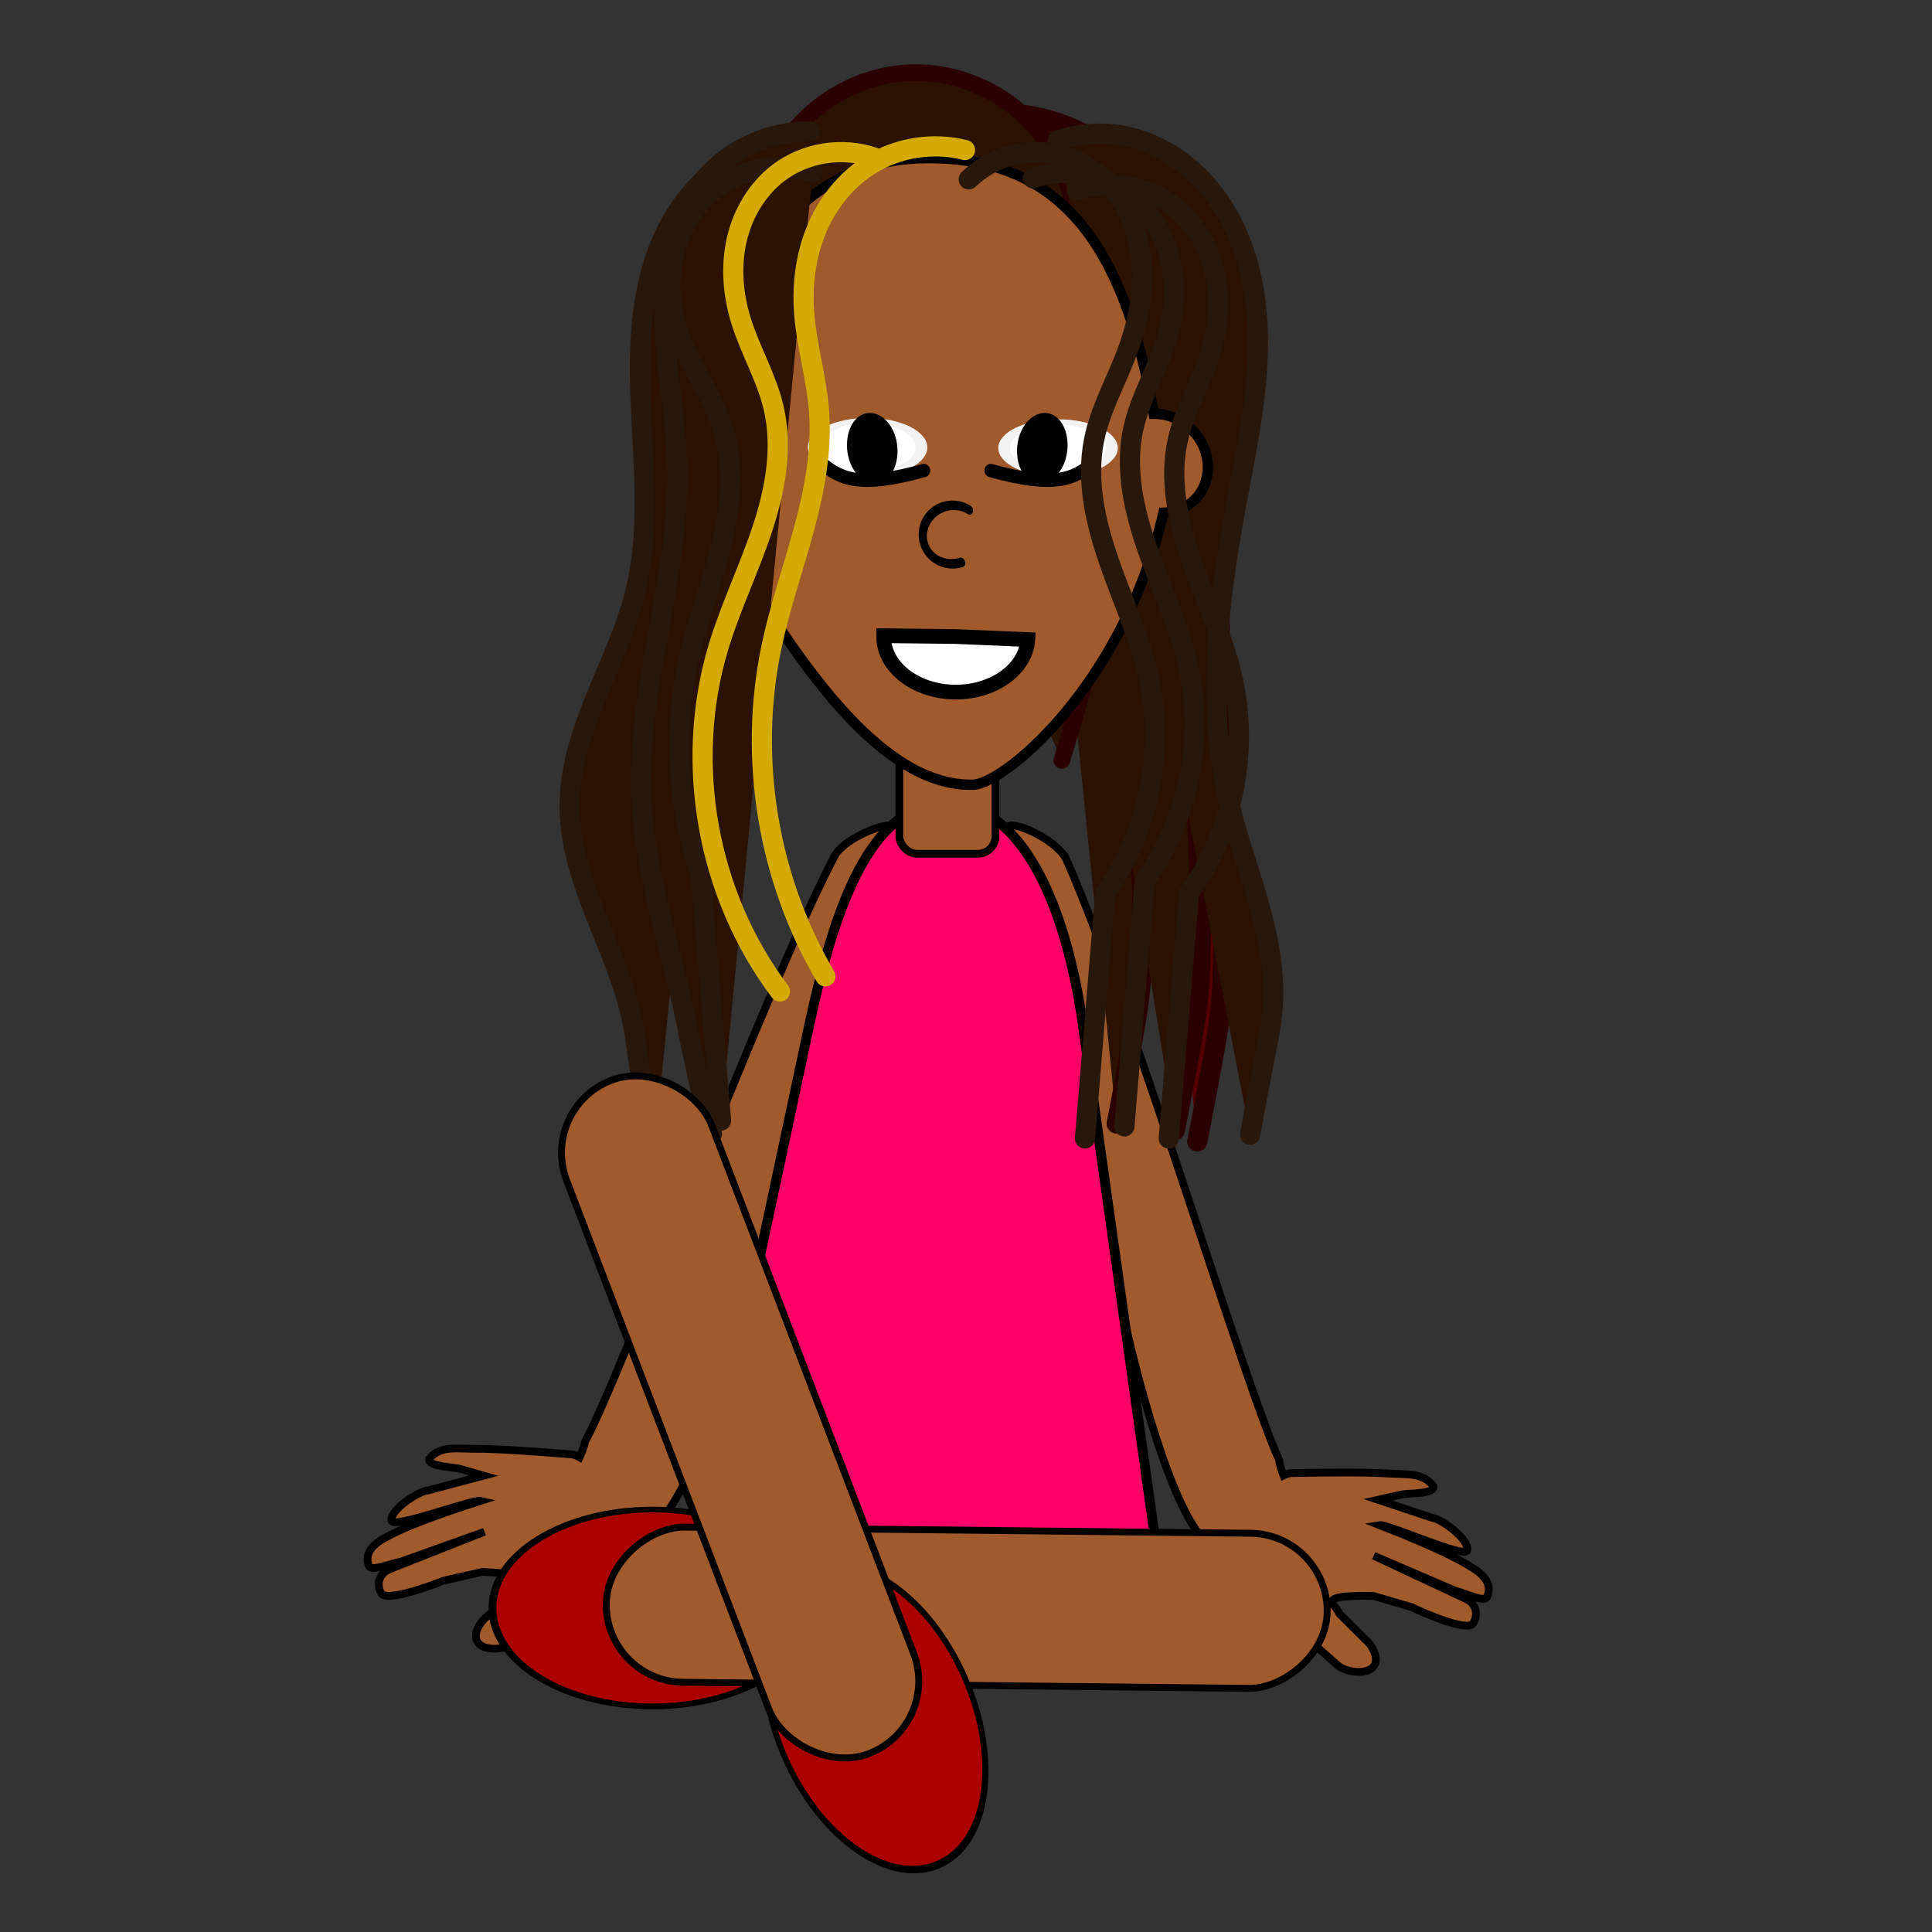 <?xml version="1.0"?>
<svg xmlns="http://www.w3.org/2000/svg" width="600" height="600" viewBox="0 0 600 600">
  <rect x="0" y="0" width="600" height="600" fill="#333333" stroke="none"/>
  <g transform="translate(-11563.373 -226.824) scale(.804)" stroke-linecap="round">
    <path d="M14704.639 612.846c3.943-7.61 24.5-15.427 23.684-10.183l-56.473 183.446c-.604 3.884-21.563 75.762-38.299 87.002-.775 9.337-11.075 18.265-25.534 22.53l-27.26 21.23c-3.195 2.485-10.605 3.049-13.455.176-2.847-2.873-.03-8.078 3.157-10.563l10.805-9.513c1.526-3.652 10.729-6.645-12.665-7.668l-14.989 3.387c-3.708 1.563-22.014 8.378-24.044 4.851-2.029-3.527-.677-7.64 3.031-9.204l36.841-14.548-32.347 11.565c-3.953.67-11.509 3.965-12.335 1.569-2.495-7.247 5.792-10.522 9.837-12.66 8.884-4.4 24.606-9.596 33.393-12.426-3.126-.72-33.772 10.946-34.434 7.687-.812-4.012 10.309-11.501 14.307-11.764l21.293-5.64-9.017-2.59c-2.966-.86-12.495-.799-12.078-3.929 4.516-5.3 10.751-3.783 18.164-3.85 8.301-.075 27.375 1.368 37.05 2.177.717.06 1.717.453 2.903 1.107 1.151-2.523 1.925-4.61 1.998-5.784 14.913-27.498 67.064-169.665 96.467-226.405zM14794.246 614.196c-3.462-7.84-23.493-16.921-23.004-11.636l44.95 186.604c.361 3.914 16.807 76.956 32.811 89.217.193 9.366 9.918 18.918 24.083 24.074l25.887 22.886c3.034 2.678 10.394 3.702 13.418 1.012 3.02-2.69.537-8.06-2.494-10.739l-10.192-10.166c-1.296-3.74-10.295-7.3 13.117-6.866l14.75 4.313c3.603 1.791 21.45 9.732 23.695 6.338 2.245-3.395 1.151-7.584-2.452-9.375l-35.865-16.812 31.565 13.555c3.904.914 11.24 4.674 12.213 2.333 2.941-7.078-5.126-10.862-9.03-13.247-8.593-4.944-23.961-11.109-32.555-14.48 3.165-.525 33.026 13.026 33.889 9.814 1.06-3.952-9.573-12.12-13.547-12.63l-20.901-6.955 9.16-2.024c3.014-.674 12.521-.02 12.299-3.169-4.177-5.57-10.494-4.445-17.889-4.973-8.28-.591-27.407-.337-37.113-.132-.72.015-1.742.345-2.967.924-.992-2.59-1.634-4.72-1.634-5.897-13.173-28.373-56.378-173.51-82.194-231.969z" fill="#a05a2c" stroke="#000" stroke-width="3"/>
    <path d="M14686.527 608.84c0 28.568-27.612 51.727-61.674 51.727s-61.675-23.16-61.675-51.727c0-28.569 27.613-51.728 61.675-51.728s61.674 23.16 61.674 51.728z" transform="matrix(1.003 0 0 .735 -34.338 455.734)" fill="#a00" stroke="#000" stroke-width="3"/>
    <path d="M14747.735 592.33c29.297 0 46.364 39.507 52.884 85.904l30.014 213.6c.201 14.825-182.536 22.267-174.372-32.504l38.591-181.096c9.583-44.972 23.586-85.904 52.883-85.904z" fill="#f06" stroke="#000" stroke-width="3.806"/>
    <rect width="37.128" height="77.35" x="14729.688" y="534.543" ry="6.804" fill="#a05a2c" stroke="#000" stroke-width="3"/>
    <path d="M14805.859 337.328a65.948 65.948 0 0125.078 18.16c13.41 15.73 18.768 36.82 20.872 57.382 2.104 20.562 1.613 41.29 1.613 61.96v118.475c0 27.114 3.083 54.353 0 81.29-.63 5.51-1.602 10.975-2.594 16.431a2252.716 2252.716 0 01-6.054 31.997" fill="#500" stroke="#2b0000" stroke-width="7.79"/>
    <path d="M14774.726 330.41a65.948 65.948 0 0125.079 18.16c13.409 15.73 18.768 36.82 20.872 57.382 2.103 20.561 1.613 41.29 1.613 61.96v118.475c0 27.114 3.082 54.352 0 81.29-.63 5.51-1.603 10.974-2.594 16.43a2252.72 2252.72 0 01-6.054 31.998" fill="#2b1100" stroke="#2b0000" stroke-width="7.79"/>
    <path d="M14772.996 326.086c18.936 1.109 37.249 10.426 49.294 25.079 13.111 15.951 18.52 36.917 20.717 57.448 2.197 20.532 1.767 41.244 1.767 61.893V588.98c0 27.114 3.082 54.353 0 81.29-.63 5.51-1.603 10.975-2.594 16.431a2269.6 2269.6 0 01-6.053 31.997" fill="#2b1100" stroke="#2b0000" stroke-width="7.79"/>
    <path d="M14686.687 335.768c10.917-15.433 29.4-25.23 48.3-25.602 18.899-.373 37.754 8.69 49.27 23.68 8.38 10.908 12.832 24.405 14.966 37.993 2.134 13.59 2.104 27.413 2.104 41.168v77.729c0 8.902.26 17.801.684 26.693.423 8.892.874 17.875-.684 26.639-.649 3.646-1.65 7.22-2.668 10.78a1111.6 1111.6 0 01-6.226 20.992" fill="#2b1100" stroke="#2b0000" stroke-width="6.399"/>
    <path d="M14790.812 336.464a49.812 49.812 0 0123.176-2.249c13.933 1.968 26.653 9.973 35.622 20.815 8.968 10.842 14.359 24.354 16.817 38.209 4.918 27.709-1.467 55.997-6.605 83.666-6.98 37.582-11.657 76.549-3.114 113.806 3.113 13.574 7.935 26.69 11.721 40.091 3.789 13.402 6.556 27.32 5.403 41.199-.46 5.529-1.536 10.985-2.596 16.43a3097.425 3097.425 0 00-6.053 31.998" fill="#2b1100" stroke="#28170b" stroke-width="7.79"/>
    <path d="M14741.002 343.202c-55.293 0-84.068 50.272-79.064 119.592-10.023 2.81-16.779 12.845-15.133 22.847 1.64 9.976 11.005 16.182 21.128 14.211 31.124 52.592 60.334 86.019 90.173 85.384 11.974-.255 57.82-37.955 73.624-105.076 8.397-.21 15.485-5.973 16.895-14.547 1.687-10.255-5.402-20.6-15.846-23.099a19.509 19.509 0 00-4.822-.545c-11.333-64.962-35.635-98.767-86.955-98.767z" fill="#a05a2c" stroke="#000" stroke-width="3.999"/>
    <path d="M-1551.395-141.422c6.896 5.7 8.892 17.508 4.459 26.374s-13.617 11.433-20.513 5.733c-3.724-3.078-6.185-8.134-6.711-13.786" transform="matrix(-.312 -.69 -.552 .25 14194.505 -556.054)" fill="#a05a2c" stroke="#000" stroke-width="5"/>
    <path d="M14674.052 339.058a64.728 64.728 0 00-25.08 18.16c-8.464 10.023-13.705 22.485-16.492 35.304-2.787 12.82-3.22 26.04-2.88 39.154.681 26.228 4.377 52.902-1.745 78.415-3.394 14.148-9.7 27.393-15.194 40.866-5.493 13.473-10.264 27.579-10.322 42.128-.058 14.52 4.579 28.631 9.869 42.153 5.29 13.52 11.322 26.872 14.28 41.087 1.131 5.43 1.802 10.942 2.595 16.43a374.192 374.192 0 006.054 31.998" fill="#2b1100" stroke="#28170b" stroke-width="7.79"/>
    <path d="M14695.104 332.923c-15.778-.196-31.484 7.125-41.48 19.334-5.997 7.325-9.94 16.197-12.172 25.397-2.231 9.2-2.8 18.74-2.52 28.203.563 18.925 4.477 37.637 4.93 56.566 1.032 43.141-15.91 85.348-13.821 128.452 1.338 27.62 10.427 54.182 16.326 81.197 1.183 5.418 2.238 10.862 3.373 16.29a570.548 570.548 0 007.572 31.671" fill="#2b1100" stroke="#28170b" stroke-width="7.79"/>
    <path d="M14696.194 348.728c-12.276-4.074-26.47-1.828-36.887 5.838-8.502 6.255-14.355 15.82-16.726 26.104-2.37 10.285-1.36 21.223 2.209 31.156 4.498 12.523 12.881 23.433 16.825 36.141 4.48 14.441 2.87 30.108-.72 44.796-3.588 14.688-9.09 28.867-12.432 43.614-6.26 27.622-4.675 56.977 4.519 83.767l7.828 94.82" fill="#2b1100" stroke="#28170b" stroke-width="7.79"/>
    <path d="M14719.969 342.99c-12.247-4.251-26.553-1.987-36.888 5.838-8.364 6.333-13.98 15.95-16.264 26.19-2.282 10.24-1.364 21.05 1.747 31.07 3.53 11.37 9.803 21.818 12.534 33.406 3.692 15.667.604 32.183-4.497 47.45-5.101 15.266-12.188 29.835-16.815 45.251-13.426 44.722-4.315 95.608 23.793 132.894" fill="none" stroke="#d4aa00" stroke-width="7.79"/>
    <path d="M14798.374 355.647c12.25-4.235 26.544-1.973 36.887 5.837 8.378 6.326 14.016 15.938 16.308 26.182 2.29 10.244 1.363 21.067-1.791 31.079-3.578 11.357-9.945 21.782-12.533 33.406-3.49 15.676.214 32.07 5.555 47.218 5.34 15.147 12.342 29.79 15.757 45.482 6.128 28.154-.195 58.785-16.97 82.21l-7.83 94.82" fill="none" stroke="#28170b" stroke-width="7.79"/>
    <path d="M14781.251 350.977c12.25-4.235 26.544-1.973 36.888 5.837 8.377 6.326 14.015 15.938 16.307 26.182 2.29 10.244 1.363 21.067-1.79 31.079-3.579 11.358-9.946 21.782-12.534 33.406-3.49 15.677.215 32.071 5.555 47.218 5.34 15.147 12.342 29.79 15.757 45.483 6.128 28.153-.195 58.785-16.97 82.21l-7.83 94.82" fill="none" stroke="#28170b" stroke-width="7.79"/>
    <path d="M14779.315 529.176c-.837 11.832-13.971 20.896-29.336 20.245-14.932-.633-26.559-10.23-26.344-21.745l27.859.32z" fill="#fff" stroke="#000" stroke-width="5.679"/>
    <path d="M14780.909 343.988c0 8.171-6.201 14.795-13.85 14.795-7.65 0-13.851-6.624-13.851-14.795 0-8.17 6.201-14.794 13.851-14.794 7.649 0 13.85 6.624 13.85 14.794z" transform="matrix(1.504 0 0 .681 -7418.658 220.921)" fill="#fff" stroke="#f2f2f2" stroke-width="3"/>
    <g stroke="#000" stroke-width="5">
      <path d="M-1567.49-161.087c-25.384-.911-31.632 3.834-37.952 11.655" fill="none" transform="matrix(-.978 -.231 .224 -1.008 13268.115 -60.574)"/>
      <path transform="matrix(-.793 .209 -.11 -1.504 13513.54 559.08)" d="M-1572.57-150.815c0 3.514-4.367 6.362-9.754 6.362s-9.754-2.848-9.754-6.362c0-3.513 4.367-6.361 9.754-6.361s9.755 2.848 9.755 6.361z"/>
    </g>
    <path transform="matrix(1.502 0 0 .7 -7462.69 214.162)" d="M14780.909 343.988c0 8.171-6.201 14.795-13.85 14.795-7.65 0-13.851-6.624-13.851-14.795 0-8.17 6.201-14.794 13.851-14.794 7.649 0 13.85 6.624 13.85 14.794z" fill="#fff" stroke="#f2f2f2" stroke-width="3"/>
    <g stroke="#000" stroke-width="5">
      <path d="M-1567.49-161.087c-25.384-.911-31.632 3.834-37.952 11.655" fill="none" transform="matrix(.978 -.231 -.224 -1.008 16236.024 -60.574)"/>
      <path d="M-1572.57-150.815c0 3.514-4.367 6.362-9.754 6.362s-9.754-2.848-9.754-6.362c0-3.513 4.367-6.361 9.754-6.361s9.755 2.848 9.755 6.361z" transform="matrix(.793 .209 .11 -1.504 15990.599 559.08)"/>
    </g>
    <path d="M14755.057 340.066c-12.404-3.14-26.058-.98-36.887 5.838-9.277 5.84-16.354 14.882-20.531 25.016-4.177 10.134-5.537 21.314-4.709 32.244.951 12.55 4.705 24.758 5.712 37.305 1.254 15.623-1.79 31.283-5.897 46.408-4.108 15.126-9.3 29.973-12.492 45.318-8.942 42.98-1.352 89.185 20.87 127.046" fill="none" stroke="#d4aa00" stroke-width="7.79"/>
    <path d="M14756.488 351.41c5.443-5.278 12.529-8.84 20.013-10.059 7.485-1.219 15.333-.09 22.17 3.189 6.328 3.033 11.74 7.856 15.75 13.614 4.01 5.757 6.639 12.43 7.956 19.322 2.633 13.785.036 28.152-4.952 41.269-4.236 11.136-10.207 21.72-12.533 33.406-3.133 15.73.63 32.022 5.905 47.168 5.278 15.145 12.105 29.837 15.406 45.532 5.923 28.169-.377 58.69-16.97 82.21l-7.83 94.82" fill="none" stroke="#28170b" stroke-width="7.79"/>
    <rect ry="29.962" transform="rotate(90.616)" y="-14903.815" x="714.493" height="278.472" width="59.924" fill="#a05a2c" stroke="#000" stroke-width="2.658"/>
    <path transform="matrix(.4 .92 -.674 .293 9280.645 -12687.719)" d="M14686.527 608.84c0 28.568-27.612 51.727-61.674 51.727s-61.675-23.16-61.675-51.727c0-28.569 27.613-51.728 61.675-51.728s61.674 23.16 61.674 51.728z" fill="#a00" stroke="#000" stroke-width="3"/>
    <rect width="59.924" height="278.472" x="13374.508" y="5874.411" transform="rotate(-20.926)" ry="29.962" fill="#a05a2c" stroke="#000" stroke-width="2.658"/>
  </g>
</svg>
